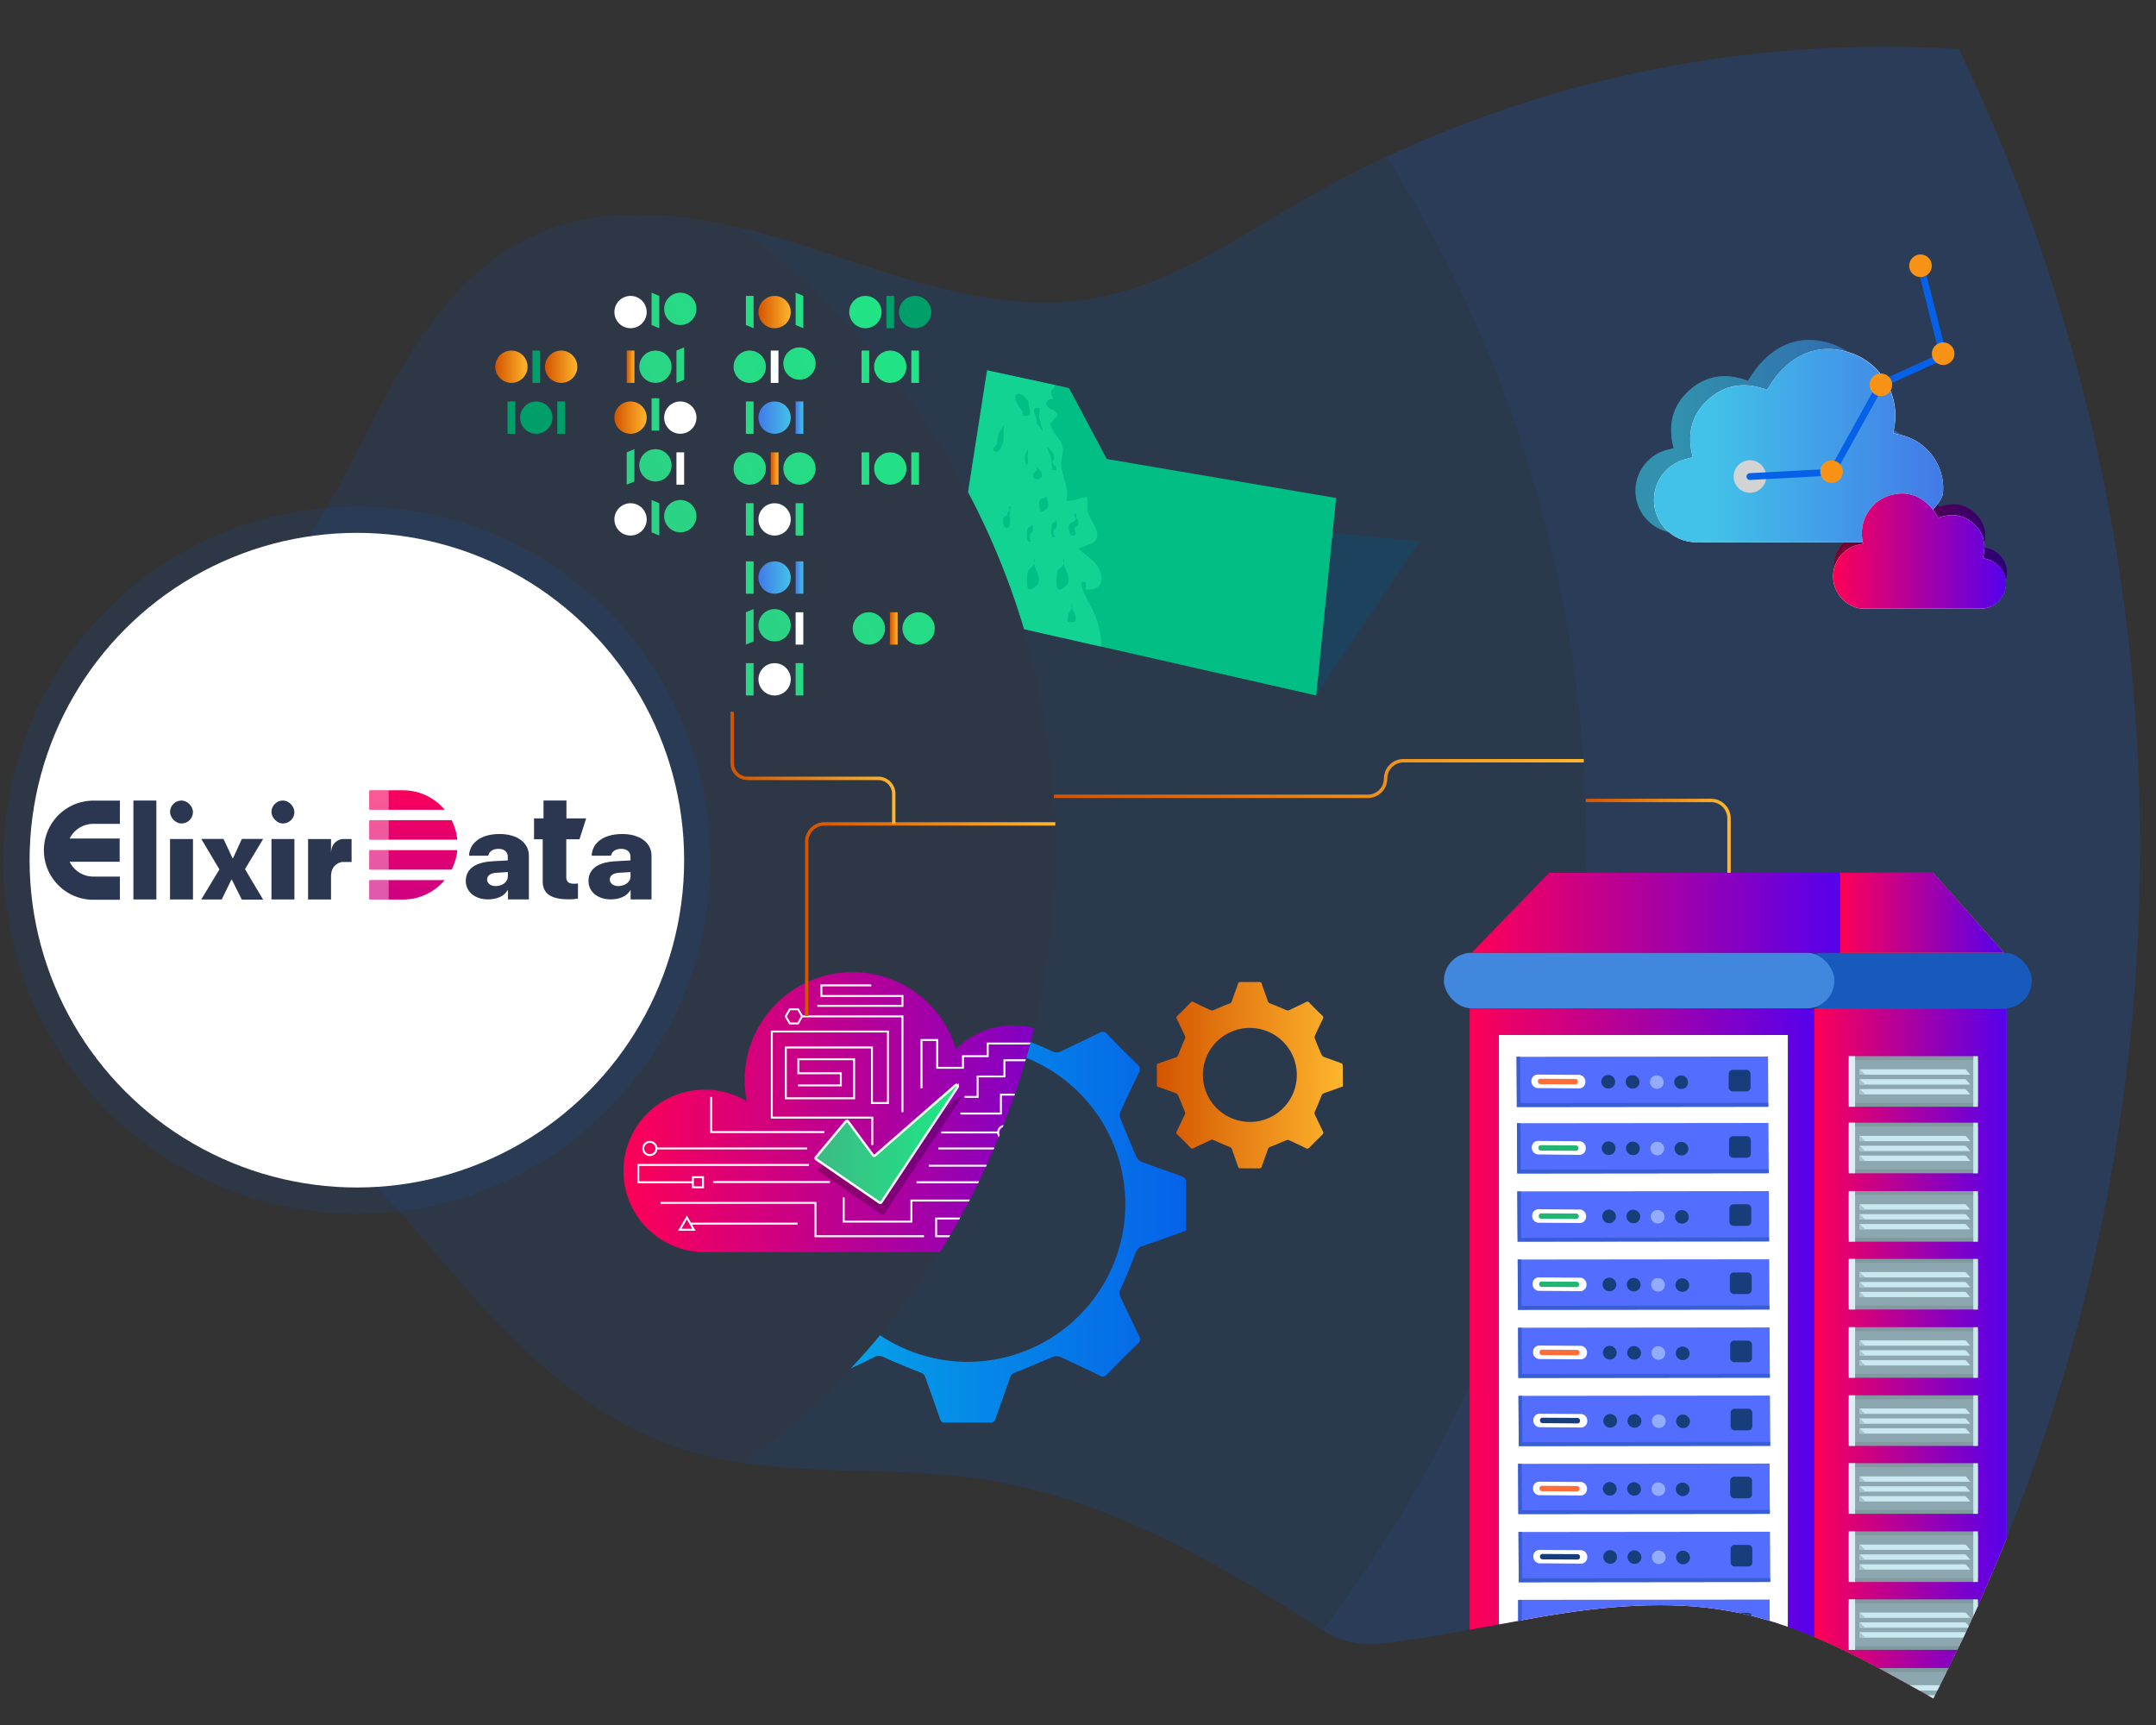 <svg id="Layer_1" data-name="Layer 1" xmlns="http://www.w3.org/2000/svg" xmlns:xlink="http://www.w3.org/1999/xlink" viewBox="0 0 650 520"><rect x="0" y="0" width="650" height="520" fill="#333333" stroke="none"/><defs><style>.cls-1,.cls-35,.cls-36,.cls-37,.cls-38,.cls-45,.cls-91{fill:none;}.cls-2,.cls-3,.cls-4{fill:#0562e8;}.cls-2{opacity:0.1;}.cls-3{opacity:0.2;}.cls-4{opacity:0.15;}.cls-5{fill:url(#linear-gradient);}.cls-6{fill:url(#linear-gradient-2);}.cls-7{fill:#175abc;}.cls-8{fill:#4087dd;}.cls-9{fill:url(#linear-gradient-3);}.cls-10{fill:url(#linear-gradient-4);}.cls-11{fill:url(#linear-gradient-5);}.cls-12{fill:url(#linear-gradient-6);}.cls-13,.cls-97{fill:#fff;}.cls-14{fill:#536dfe;}.cls-15{fill:#395ed3;}.cls-16{fill:#ff6d38;}.cls-17{fill:#173d7a;}.cls-18{fill:#d4ecff;}.cls-18,.cls-40{opacity:0.5;}.cls-19{fill:#22b573;}.cls-20{fill:#809aa0;}.cls-21{fill:#8ca7af;}.cls-22{fill:#cae8ef;}.cls-23{fill:#aac3cc;}.cls-24{fill:#dfebf2;}.cls-25{fill:#1d425d;}.cls-26{fill:#00be84;}.cls-27{fill:#13d393;}.cls-28{fill:url(#linear-gradient-7);}.cls-29{fill:url(#linear-gradient-8);}.cls-30{clip-path:url(#clip-path);}.cls-31{fill:url(#linear-gradient-9);}.cls-32{opacity:0.25;}.cls-33,.cls-35{stroke:#fff;}.cls-33,.cls-35,.cls-36,.cls-37,.cls-38,.cls-45,.cls-91{stroke-miterlimit:10;}.cls-33{stroke-width:0.71px;fill:url(#linear-gradient-10);}.cls-34{clip-path:url(#clip-path-2);}.cls-35{stroke-width:0.58px;}.cls-36,.cls-37,.cls-38,.cls-91{stroke-width:1.03px;}.cls-36{stroke:url(#linear-gradient-11);}.cls-37{stroke:url(#linear-gradient-12);}.cls-38{stroke:url(#linear-gradient-13);}.cls-39{fill:url(#linear-gradient-14);}.cls-41{fill:url(#linear-gradient-15);}.cls-42{fill:url(#linear-gradient-16);}.cls-43{fill:url(#linear-gradient-17);}.cls-44{fill:#d1d3d4;}.cls-45{stroke:#0562e8;stroke-linecap:round;stroke-width:2.05px;}.cls-46{fill:#f99316;}.cls-47{fill:url(#linear-gradient-18);}.cls-48{fill:url(#linear-gradient-19);}.cls-49{fill:url(#linear-gradient-20);}.cls-50{fill:url(#linear-gradient-21);}.cls-51{fill:url(#linear-gradient-22);}.cls-52{fill:url(#linear-gradient-23);}.cls-53{fill:url(#linear-gradient-24);}.cls-54{fill:url(#linear-gradient-25);}.cls-55{fill:url(#linear-gradient-26);}.cls-56{fill:url(#linear-gradient-27);}.cls-57{fill:url(#linear-gradient-28);}.cls-58{fill:url(#linear-gradient-29);}.cls-59{fill:url(#linear-gradient-30);}.cls-60{fill:url(#linear-gradient-31);}.cls-61{fill:#009e69;}.cls-62{fill:url(#linear-gradient-32);}.cls-63{fill:url(#linear-gradient-33);}.cls-64{fill:url(#linear-gradient-34);}.cls-65{fill:url(#linear-gradient-35);}.cls-66{fill:url(#linear-gradient-36);}.cls-67{fill:url(#linear-gradient-37);}.cls-68{fill:url(#linear-gradient-38);}.cls-69{fill:url(#linear-gradient-39);}.cls-70{fill:url(#linear-gradient-40);}.cls-71{fill:url(#linear-gradient-41);}.cls-72{fill:url(#linear-gradient-42);}.cls-73{fill:url(#linear-gradient-43);}.cls-74{fill:url(#linear-gradient-44);}.cls-75{fill:url(#linear-gradient-45);}.cls-76{fill:url(#linear-gradient-46);}.cls-77{fill:url(#linear-gradient-47);}.cls-78{fill:url(#linear-gradient-48);}.cls-79{fill:url(#linear-gradient-49);}.cls-80{fill:url(#linear-gradient-50);}.cls-81{fill:url(#linear-gradient-51);}.cls-82{fill:url(#linear-gradient-52);}.cls-83{fill:url(#linear-gradient-53);}.cls-84{fill:url(#linear-gradient-54);}.cls-85{fill:url(#linear-gradient-55);}.cls-86{fill:url(#linear-gradient-56);}.cls-87{fill:url(#linear-gradient-57);}.cls-88{fill:url(#linear-gradient-58);}.cls-89{fill:url(#linear-gradient-59);}.cls-90{fill:url(#linear-gradient-60);}.cls-91{stroke:url(#linear-gradient-61);}.cls-92{fill:#2b3751;}.cls-93{fill:url(#linear-gradient-62);}.cls-94{fill:url(#linear-gradient-63);}.cls-95{fill:url(#linear-gradient-64);}.cls-96{fill:url(#linear-gradient-65);}.cls-97{opacity:0.35;}</style><linearGradient id="linear-gradient" x1="443.09" y1="398.75" x2="547.04" y2="398.75" gradientUnits="userSpaceOnUse"><stop offset="0" stop-color="#fd0057"/><stop offset="1" stop-color="#5600ed"/></linearGradient><linearGradient id="linear-gradient-2" x1="547.04" y1="407.94" x2="605.03" y2="407.94" gradientUnits="userSpaceOnUse"><stop offset="0" stop-color="#d35400"/><stop offset="1" stop-color="#ffb62d"/></linearGradient><linearGradient id="linear-gradient-3" x1="443.7" y1="275.15" x2="554.81" y2="275.15" xlink:href="#linear-gradient"/><linearGradient id="linear-gradient-4" x1="554.81" y1="275.15" x2="604.18" y2="275.15" xlink:href="#linear-gradient-2"/><linearGradient id="linear-gradient-5" x1="547.04" y1="407.94" x2="605.03" y2="407.94" xlink:href="#linear-gradient"/><linearGradient id="linear-gradient-6" x1="554.81" y1="275.15" x2="604.18" y2="275.15" xlink:href="#linear-gradient"/><linearGradient id="linear-gradient-7" x1="256.51" y1="369.96" x2="357.63" y2="369.96" gradientUnits="userSpaceOnUse"><stop offset="0" stop-color="#05a1e8"/><stop offset="1" stop-color="#0562e8"/></linearGradient><linearGradient id="linear-gradient-8" x1="348.71" y1="324.06" x2="404.83" y2="324.06" xlink:href="#linear-gradient-2"/><clipPath id="clip-path"><path class="cls-1" d="M291.92,271.69c-.85-1.2-87.64,3.73-87.64,3.73l-80.21,93.95c22.67,26.3,45.84,54.84,78.55,66.45a113.55,113.55,0,0,0,21.86,5.25,230.12,230.12,0,0,0,92.91-165.65Z"/></clipPath><linearGradient id="linear-gradient-9" x1="187.96" y1="335.27" x2="356.19" y2="335.27" xlink:href="#linear-gradient"/><linearGradient id="linear-gradient-10" x1="245.86" y1="344.81" x2="288.71" y2="344.81" gradientUnits="userSpaceOnUse"><stop offset="0" stop-color="#3dba85"/><stop offset="1" stop-color="#1de885"/></linearGradient><clipPath id="clip-path-2"><circle class="cls-1" cx="335.35" cy="356.32" r="17.41"/></clipPath><linearGradient id="linear-gradient-11" x1="242.69" y1="277.06" x2="318.16" y2="277.06" xlink:href="#linear-gradient-2"/><linearGradient id="linear-gradient-12" x1="317.71" y1="234.68" x2="477.48" y2="234.68" xlink:href="#linear-gradient-2"/><linearGradient id="linear-gradient-13" x1="478.09" y1="251.95" x2="521.78" y2="251.95" xlink:href="#linear-gradient-2"/><linearGradient id="linear-gradient-14" x1="552.95" y1="162.86" x2="605.03" y2="162.86" xlink:href="#linear-gradient"/><linearGradient id="linear-gradient-15" x1="582.01" y1="131.62" x2="505.22" y2="131.62" gradientUnits="userSpaceOnUse"><stop offset="0" stop-color="#4279e8"/><stop offset="1" stop-color="#42c2e8"/></linearGradient><linearGradient id="linear-gradient-16" x1="586.54" y1="134.35" x2="515.71" y2="134.35" xlink:href="#linear-gradient-15"/><linearGradient id="linear-gradient-17" x1="552.71" y1="166.13" x2="604.78" y2="166.13" xlink:href="#linear-gradient"/><linearGradient id="linear-gradient-18" x1="77.07" y1="204.74" x2="286.52" y2="86.16" xlink:href="#linear-gradient-10"/><linearGradient id="linear-gradient-19" x1="78.68" y1="207.59" x2="288.14" y2="89.01" xlink:href="#linear-gradient-10"/><linearGradient id="linear-gradient-20" x1="232.37" y1="141.23" x2="234.69" y2="141.23" xlink:href="#linear-gradient-2"/><linearGradient id="linear-gradient-21" x1="86" y1="220.51" x2="295.45" y2="101.93" xlink:href="#linear-gradient-10"/><linearGradient id="linear-gradient-22" x1="89.64" y1="226.94" x2="299.09" y2="108.35" xlink:href="#linear-gradient-10"/><linearGradient id="linear-gradient-23" x1="92.57" y1="232.12" x2="302.03" y2="113.54" xlink:href="#linear-gradient-10"/><linearGradient id="linear-gradient-24" x1="96.21" y1="238.55" x2="305.67" y2="119.97" xlink:href="#linear-gradient-10"/><linearGradient id="linear-gradient-25" x1="85.47" y1="219.57" x2="294.92" y2="100.99" xlink:href="#linear-gradient-10"/><linearGradient id="linear-gradient-26" x1="87.08" y1="222.42" x2="296.53" y2="103.84" xlink:href="#linear-gradient-10"/><linearGradient id="linear-gradient-27" x1="188.94" y1="110.55" x2="191.26" y2="110.55" xlink:href="#linear-gradient-2"/><linearGradient id="linear-gradient-28" x1="67.56" y1="187.94" x2="277.01" y2="69.36" xlink:href="#linear-gradient-10"/><linearGradient id="linear-gradient-29" x1="65.87" y1="184.96" x2="275.33" y2="66.38" xlink:href="#linear-gradient-10"/><linearGradient id="linear-gradient-30" x1="72.84" y1="197.28" x2="282.3" y2="78.7" xlink:href="#linear-gradient-10"/><linearGradient id="linear-gradient-31" x1="76.07" y1="202.98" x2="285.53" y2="84.39" xlink:href="#linear-gradient-10"/><linearGradient id="linear-gradient-32" x1="149.3" y1="110.55" x2="159.05" y2="110.55" xlink:href="#linear-gradient-2"/><linearGradient id="linear-gradient-33" x1="164.3" y1="110.55" x2="174.05" y2="110.55" xlink:href="#linear-gradient-2"/><linearGradient id="linear-gradient-34" x1="79.42" y1="208.89" x2="288.88" y2="90.31" xlink:href="#linear-gradient-10"/><linearGradient id="linear-gradient-35" x1="239.87" y1="125.89" x2="242.18" y2="125.89" xlink:href="#linear-gradient-15"/><linearGradient id="linear-gradient-36" x1="228.65" y1="125.89" x2="238.4" y2="125.89" xlink:href="#linear-gradient-15"/><linearGradient id="linear-gradient-37" x1="72.11" y1="195.98" x2="281.56" y2="77.39" xlink:href="#linear-gradient-10"/><linearGradient id="linear-gradient-38" x1="185.23" y1="125.89" x2="194.98" y2="125.89" xlink:href="#linear-gradient-2"/><linearGradient id="linear-gradient-39" x1="113" y1="252.95" x2="322.45" y2="134.37" xlink:href="#linear-gradient-10"/><linearGradient id="linear-gradient-40" x1="114.61" y1="255.8" x2="324.06" y2="137.22" xlink:href="#linear-gradient-10"/><linearGradient id="linear-gradient-41" x1="268.29" y1="189.44" x2="270.61" y2="189.44" xlink:href="#linear-gradient-2"/><linearGradient id="linear-gradient-42" x1="121.92" y1="268.72" x2="331.38" y2="150.14" xlink:href="#linear-gradient-10"/><linearGradient id="linear-gradient-43" x1="125.56" y1="275.15" x2="335.02" y2="156.57" xlink:href="#linear-gradient-10"/><linearGradient id="linear-gradient-44" x1="92.57" y1="280.33" x2="302.03" y2="161.75" xlink:href="#linear-gradient-10"/><linearGradient id="linear-gradient-45" x1="96.21" y1="286.76" x2="305.67" y2="168.18" xlink:href="#linear-gradient-10"/><linearGradient id="linear-gradient-46" x1="79.42" y1="257.1" x2="288.88" y2="138.52" xlink:href="#linear-gradient-10"/><linearGradient id="linear-gradient-47" x1="239.87" y1="174.1" x2="242.18" y2="174.1" xlink:href="#linear-gradient-15"/><linearGradient id="linear-gradient-48" x1="228.65" y1="174.1" x2="238.4" y2="174.1" xlink:href="#linear-gradient-15"/><linearGradient id="linear-gradient-49" x1="94.46" y1="235.46" x2="303.91" y2="116.87" xlink:href="#linear-gradient-10"/><linearGradient id="linear-gradient-50" x1="98.1" y1="241.89" x2="307.56" y2="123.3" xlink:href="#linear-gradient-10"/><linearGradient id="linear-gradient-51" x1="96.28" y1="238.67" x2="305.74" y2="120.09" xlink:href="#linear-gradient-10"/><linearGradient id="linear-gradient-52" x1="81.31" y1="212.23" x2="290.76" y2="93.64" xlink:href="#linear-gradient-10"/><linearGradient id="linear-gradient-53" x1="84.95" y1="218.66" x2="294.4" y2="100.07" xlink:href="#linear-gradient-10"/><linearGradient id="linear-gradient-54" x1="83.13" y1="215.44" x2="292.58" y2="96.86" xlink:href="#linear-gradient-10"/><linearGradient id="linear-gradient-55" x1="65.78" y1="184.8" x2="275.23" y2="66.21" xlink:href="#linear-gradient-10"/><linearGradient id="linear-gradient-56" x1="69.21" y1="190.86" x2="278.67" y2="72.28" xlink:href="#linear-gradient-10"/><linearGradient id="linear-gradient-57" x1="228.65" y1="94.07" x2="238.4" y2="94.07" xlink:href="#linear-gradient-2"/><linearGradient id="linear-gradient-58" x1="58.67" y1="172.25" x2="268.13" y2="53.66" xlink:href="#linear-gradient-10"/><linearGradient id="linear-gradient-59" x1="60.29" y1="175.1" x2="269.74" y2="56.51" xlink:href="#linear-gradient-10"/><linearGradient id="linear-gradient-60" x1="74.24" y1="199.75" x2="283.7" y2="81.16" xlink:href="#linear-gradient-10"/><linearGradient id="linear-gradient-61" x1="220.21" y1="231.47" x2="269.97" y2="231.47" xlink:href="#linear-gradient-2"/><linearGradient id="linear-gradient-62" x1="122.69" y1="234.16" x2="122.69" y2="367.49" xlink:href="#linear-gradient"/><linearGradient id="linear-gradient-63" x1="124.59" y1="234.16" x2="124.59" y2="367.52" xlink:href="#linear-gradient"/><linearGradient id="linear-gradient-64" x1="124.59" y1="234.15" x2="124.59" y2="367.52" xlink:href="#linear-gradient"/><linearGradient id="linear-gradient-65" x1="122.69" y1="234.16" x2="122.69" y2="367.5" xlink:href="#linear-gradient"/></defs><path class="cls-2" d="M318.23,255.6a230,230,0,0,1-93.75,185.47,113.55,113.55,0,0,1-21.86-5.25c-32.71-11.61-55.88-40.15-78.55-66.45s-49.17-53-83.45-58.54l6-110.09c28.47-7.44,46-35.38,59.4-61.61s27.43-55,54-67.69c19.18-9.13,40.94-7.88,62.06-3A230,230,0,0,1,318.23,255.6Z"/><path class="cls-3" d="M645.17,255.6A555.35,555.35,0,0,1,584,509.6l-1.18,2.31-1.7-1c-14.45-8.06-29-16.24-44.76-21.45-27.34-9.56-56.74-5.1-84.49.2l-5.54,1-3.28.61-.31.06c-8.88,1.65-17.92,3.2-27,4.19a25.8,25.8,0,0,1-16.76-4l-.07-.05c1.08-1.42,2.14-2.84,3.2-4.28a389.07,389.07,0,0,0,57.81-113q4.13-13,7.35-26.19c1.14-4.78,2.24-9.57,3.2-14.4a391.49,391.49,0,0,0,7.82-78.1A388.51,388.51,0,0,0,418.12,47.2,355.4,355.4,0,0,1,590.6,14.81,555,555,0,0,1,645.17,255.6Z"/><path class="cls-4" d="M478.35,255.6a388.66,388.66,0,0,1-79.38,236c-32.52-20.91-65.55-40.18-103.35-45.76-23.47-3.47-47.86-1.4-71.14-4.76a230.32,230.32,0,0,0-2.37-372.65c7.72,1.77,15.35,4,22.74,6.45,27.58,9,56.17,20,84.76,15.09,23.19-4,43.13-18.08,63.55-29.8q12.21-7,25-13A388.51,388.51,0,0,1,478.35,255.6Z"/><circle class="cls-2" cx="107.59" cy="259.3" r="106.65"/><path class="cls-5" d="M547,304V493.52c-1.43-.61-2.86-1.19-4.31-1.75l-1.55-.59c-.72-.27-1.45-.52-2.17-.78h0c-.85-.31-1.72-.61-2.58-.88l-.33-.12-2.35-.74-.19-.06c-.63-.19-1.25-.38-1.88-.54s-1-.29-1.48-.41c-.69-.2-1.37-.38-2.06-.55-1.31-.33-2.63-.64-4-.91-.69-.15-1.38-.28-2.08-.42q-2.67-.48-5.35-.86c-1.33-.17-2.68-.34-4-.46q-3-.3-6-.43c-1,0-2-.09-3-.11q-3.27-.06-6.57,0c-1.27,0-2.53.09-3.81.15H493c-4.11.2-8.23.56-12.34,1q-3.24.36-6.47.83l-2.36.34-3.84.59c-1.21.2-2.42.39-3.62.6l-5.58,1-1.09.19h0l-5.8,1.07-5.54,1-3.28.61V304Z"/><path class="cls-6" d="M605,304V463.66q-.88,2.19-1.78,4.37c-.47,1.14-.94,2.28-1.43,3.41s-1.05,2.51-1.59,3.76c-.62,1.46-1.26,2.91-1.89,4.35s-1.32,3-2,4.48l-.06.13q-.67,1.53-1.38,3c-.45,1-.9,2-1.36,3l-.25.53c-.22.46-.43.93-.65,1.4s-.49,1-.74,1.57c-.41.85-.81,1.71-1.22,2.55-.19.39-.37.78-.57,1.17-.87,1.82-1.75,3.65-2.66,5.46l-.58,1.17c-.66,1.34-1.34,2.66-2,4-.27.54-.54,1.08-.82,1.61s-.46.91-.7,1.36l-.48,1-1.7-1-2.44-1.36c-1-.54-1.92-1.08-2.89-1.61-2.41-1.35-4.84-2.67-7.27-4-.73-.39-1.46-.79-2.2-1.17l-.14-.07L564,501.57c-1.06-.55-2.12-1.11-3.19-1.64-1.23-.63-2.47-1.25-3.72-1.85l-.28-.14c-1.16-.57-2.31-1.11-3.47-1.65-1.43-.67-2.87-1.32-4.31-1.93-.65-.29-1.3-.57-2-.84V304Z"/><rect class="cls-7" x="541.1" y="287.2" width="71.47" height="16.78" rx="8.39"/><rect class="cls-8" x="435.31" y="287.2" width="117.74" height="16.78" rx="8.39"/><polygon class="cls-9" points="554.81 287.2 554.81 263.11 467.05 263.11 443.7 287.2 554.81 287.2"/><polygon class="cls-10" points="554.81 263.11 582.83 263.11 604.18 287.2 554.81 287.2 554.81 263.11"/><path class="cls-11" d="M605,304V463.66q-.88,2.19-1.78,4.37c-.47,1.14-.94,2.28-1.43,3.41s-1.05,2.51-1.59,3.76c-.62,1.46-1.26,2.91-1.89,4.35s-1.32,3-2,4.48l-.06.13q-.67,1.53-1.38,3c-.45,1-.9,2-1.36,3l-.25.53c-.22.46-.43.93-.65,1.4s-.49,1-.74,1.57c-.41.85-.81,1.71-1.22,2.55-.19.39-.37.78-.57,1.17-.87,1.82-1.75,3.65-2.66,5.46l-.58,1.17c-.66,1.34-1.34,2.66-2,4-.27.54-.54,1.08-.82,1.61s-.46.91-.7,1.36l-.48,1-1.7-1-2.44-1.36c-1-.54-1.92-1.08-2.89-1.61-2.41-1.35-4.84-2.67-7.27-4-.73-.39-1.46-.79-2.2-1.17l-.14-.07L564,501.57c-1.06-.55-2.12-1.11-3.19-1.64-1.23-.63-2.47-1.25-3.72-1.85l-.28-.14c-1.16-.57-2.31-1.11-3.47-1.65-1.43-.67-2.87-1.32-4.31-1.93-.65-.29-1.3-.57-2-.84V304Z"/><polygon class="cls-12" points="554.81 263.11 582.83 263.11 604.18 287.2 554.81 287.2 554.81 263.11"/><path class="cls-13" d="M539,312V490.4h0c-.85-.31-1.72-.61-2.58-.88l-.33-.12-2.35-.74-.19-.06c-.63-.19-1.25-.38-1.88-.54s-1-.29-1.48-.41c-.69-.2-1.37-.38-2.06-.55-1.31-.33-2.63-.64-4-.91-.69-.15-1.38-.28-2.08-.42q-2.67-.48-5.35-.86c-1.33-.17-2.68-.34-4-.46q-3-.3-6-.43c-1,0-2-.09-3-.11q-3.27-.06-6.57,0c-1.27,0-2.53.09-3.81.15H493c-4.11.2-8.23.56-12.34,1q-3.24.36-6.47.83l-2.36.34-3.84.59c-1.21.2-2.42.39-3.62.6l-5.58,1-1.09.19h0l-5.8,1.07V312Z"/><polygon class="cls-14" points="457.3 333.71 533.12 333.63 533.04 318.49 457.22 318.57 457.3 333.71"/><polygon class="cls-15" points="457.22 318.56 457.31 333.71 533.12 333.63 533.11 332.45 458.39 332.53 458.31 318.56 457.22 318.56"/><path class="cls-13" d="M476.17,328.1,463.51,328a2,2,0,0,1-1.81-2.07h0a1.92,1.92,0,0,1,1.79-2l12.66.09a2,2,0,0,1,1.81,2.07h0A1.9,1.9,0,0,1,476.17,328.1Z"/><path class="cls-16" d="M475,326.88l-10.64-.07a.79.79,0,0,1-.72-.82h0a.76.76,0,0,1,.71-.81l10.65.07a.77.77,0,0,1,.71.82h0A.75.75,0,0,1,475,326.88Z"/><ellipse class="cls-17" cx="484.88" cy="326.11" rx="2.05" ry="2.08" transform="translate(-16.4 626.41) rotate(-64.85)"/><path class="cls-17" d="M494.27,326.18a2,2,0,0,1-2.06,2,2.1,2.1,0,0,1-2.09-2.07,2,2,0,0,1,2.07-2A2.09,2.09,0,0,1,494.27,326.18Z"/><path class="cls-18" d="M501.59,326.23a2,2,0,0,1-2.06,2,2.1,2.1,0,0,1-2.09-2.07,2,2,0,0,1,2.07-2A2.1,2.1,0,0,1,501.59,326.23Z"/><path class="cls-17" d="M508.91,326.28a2,2,0,0,1-2.06,2,2.1,2.1,0,0,1-2.09-2.07,2,2,0,0,1,2.07-2A2.08,2.08,0,0,1,508.91,326.28Z"/><path class="cls-17" d="M526.6,329l-4.26,0a1.25,1.25,0,0,1-1.16-1.32l0-3.87a1.23,1.23,0,0,1,1.15-1.31l4.26,0a1.28,1.28,0,0,1,1.17,1.33l0,3.87A1.24,1.24,0,0,1,526.6,329Z"/><polygon class="cls-14" points="457.42 353.74 533.24 353.66 533.15 338.52 457.33 338.6 457.42 353.74"/><polygon class="cls-15" points="457.33 338.6 457.42 353.74 533.23 353.66 533.22 352.48 458.5 352.56 458.42 338.59 457.33 338.6"/><path class="cls-13" d="M476.29,348.13,463.62,348a2,2,0,0,1-1.81-2.07h0a1.92,1.92,0,0,1,1.79-2l12.66.09a2,2,0,0,1,1.81,2.07h0A1.9,1.9,0,0,1,476.29,348.13Z"/><path class="cls-19" d="M475.15,346.91l-10.64-.07a.78.78,0,0,1-.72-.82h0a.75.75,0,0,1,.71-.81l10.64.07a.79.79,0,0,1,.72.82h0A.76.76,0,0,1,475.15,346.91Z"/><ellipse class="cls-17" cx="484.99" cy="346.14" rx="2.05" ry="2.08" transform="translate(-34.46 638.03) rotate(-64.85)"/><path class="cls-17" d="M494.38,346.21a2,2,0,0,1-2.06,2,2.1,2.1,0,0,1-2.09-2.07,2,2,0,0,1,2.07-2A2.09,2.09,0,0,1,494.38,346.21Z"/><path class="cls-18" d="M501.71,346.26a2,2,0,0,1-2.07,2,2.1,2.1,0,0,1-2.08-2.07,2,2,0,0,1,2.06-2A2.11,2.11,0,0,1,501.71,346.26Z"/><path class="cls-17" d="M509,346.31a2,2,0,0,1-2.07,2,2.09,2.09,0,0,1-2.08-2.07,2,2,0,0,1,2.06-2A2.1,2.1,0,0,1,509,346.31Z"/><path class="cls-17" d="M526.71,349l-4.26,0a1.25,1.25,0,0,1-1.16-1.32l0-3.87a1.22,1.22,0,0,1,1.14-1.31l4.27,0a1.28,1.28,0,0,1,1.16,1.33l0,3.86A1.22,1.22,0,0,1,526.71,349Z"/><polygon class="cls-14" points="457.53 374.28 533.35 374.2 533.27 359.06 457.44 359.14 457.53 374.28"/><polygon class="cls-15" points="457.45 359.14 457.54 374.28 533.35 374.21 533.34 373.02 458.61 373.11 458.54 359.14 457.45 359.14"/><path class="cls-13" d="M476.4,368.68l-12.66-.09a2,2,0,0,1-1.81-2.07h0a1.9,1.9,0,0,1,1.79-2l12.66.09a2,2,0,0,1,1.81,2.07h0A1.92,1.92,0,0,1,476.4,368.68Z"/><path class="cls-19" d="M475.26,367.45l-10.64-.06a.78.78,0,0,1-.72-.82h0a.76.76,0,0,1,.71-.81l10.64.06a.78.78,0,0,1,.72.82h0A.75.75,0,0,1,475.26,367.45Z"/><ellipse class="cls-17" cx="485.1" cy="366.69" rx="2.05" ry="2.08" transform="translate(-52.99 649.95) rotate(-64.85)"/><path class="cls-17" d="M494.5,366.75a2,2,0,0,1-2.06,2,2.1,2.1,0,0,1-2.09-2.07,2,2,0,0,1,2.06-2A2.09,2.09,0,0,1,494.5,366.75Z"/><path class="cls-18" d="M501.82,366.81a2,2,0,0,1-2.06,2,2.1,2.1,0,0,1-2.09-2.07,2,2,0,0,1,2.06-2A2.1,2.1,0,0,1,501.82,366.81Z"/><path class="cls-17" d="M509.14,366.86a2,2,0,0,1-2.06,2,2.1,2.1,0,0,1-2.09-2.07,2,2,0,0,1,2.06-2A2.1,2.1,0,0,1,509.14,366.86Z"/><path class="cls-17" d="M526.83,369.53l-4.27,0a1.27,1.27,0,0,1-1.16-1.33l0-3.86a1.22,1.22,0,0,1,1.15-1.31l4.26,0a1.26,1.26,0,0,1,1.16,1.33l0,3.86A1.21,1.21,0,0,1,526.83,369.53Z"/><polygon class="cls-14" points="457.64 394.83 533.47 394.75 533.38 379.61 457.56 379.69 457.64 394.83"/><polygon class="cls-15" points="457.56 379.69 457.65 394.83 533.46 394.75 533.45 393.57 458.73 393.65 458.65 379.68 457.56 379.69"/><path class="cls-13" d="M476.52,389.22l-12.67-.09a2,2,0,0,1-1.8-2.06h0a1.9,1.9,0,0,1,1.78-2l12.66.09a2,2,0,0,1,1.81,2.06h0A1.9,1.9,0,0,1,476.52,389.22Z"/><path class="cls-19" d="M475.38,388l-10.64-.06a.78.78,0,0,1-.72-.82h0a.75.75,0,0,1,.71-.81l10.64.06a.79.79,0,0,1,.72.82h0A.76.76,0,0,1,475.38,388Z"/><ellipse class="cls-17" cx="485.22" cy="387.23" rx="2.05" ry="2.08" transform="translate(-71.53 661.86) rotate(-64.85)"/><path class="cls-17" d="M494.61,387.3a2,2,0,0,1-2.06,2,2.1,2.1,0,0,1-2.09-2.07,2,2,0,0,1,2.07-2A2.1,2.1,0,0,1,494.61,387.3Z"/><path class="cls-18" d="M501.94,387.35a2,2,0,0,1-2.07,2,2.09,2.09,0,0,1-2.08-2.07,2,2,0,0,1,2.06-2A2.09,2.09,0,0,1,501.94,387.35Z"/><path class="cls-17" d="M509.26,387.41a2,2,0,0,1-2.07,2,2.08,2.08,0,0,1-2.08-2.06,2,2,0,0,1,2.06-2A2.1,2.1,0,0,1,509.26,387.41Z"/><path class="cls-17" d="M526.94,390.08l-4.26,0a1.26,1.26,0,0,1-1.16-1.33l0-3.87a1.21,1.21,0,0,1,1.14-1.3l4.27,0a1.26,1.26,0,0,1,1.16,1.32l0,3.87A1.23,1.23,0,0,1,526.94,390.08Z"/><polygon class="cls-14" points="457.76 415.38 533.58 415.3 533.5 400.16 457.68 400.24 457.76 415.38"/><polygon class="cls-15" points="457.68 400.24 457.76 415.38 533.58 415.3 533.57 414.12 458.84 414.2 458.77 400.23 457.68 400.24"/><path class="cls-13" d="M476.63,409.77,464,409.68a2,2,0,0,1-1.81-2.07h0a1.91,1.91,0,0,1,1.79-2l12.66.09a2,2,0,0,1,1.81,2.07h0A1.92,1.92,0,0,1,476.63,409.77Z"/><path class="cls-16" d="M475.49,408.55l-10.64-.07a.78.78,0,0,1-.72-.82h0a.76.76,0,0,1,.71-.81l10.64.07a.78.78,0,0,1,.72.82h0A.76.76,0,0,1,475.49,408.55Z"/><ellipse class="cls-17" cx="485.33" cy="407.78" rx="2.05" ry="2.08" transform="translate(-90.06 673.78) rotate(-64.85)"/><path class="cls-17" d="M494.73,407.85a2,2,0,0,1-2.06,2,2.1,2.1,0,0,1-2.09-2.07,2,2,0,0,1,2.06-2A2.1,2.1,0,0,1,494.73,407.85Z"/><path class="cls-18" d="M502.05,407.9a2,2,0,0,1-2.06,2,2.1,2.1,0,0,1-2.09-2.07,2,2,0,0,1,2.06-2A2.1,2.1,0,0,1,502.05,407.9Z"/><path class="cls-17" d="M509.37,408a2,2,0,0,1-2.06,2,2.1,2.1,0,0,1-2.09-2.07,2,2,0,0,1,2.07-2A2.08,2.08,0,0,1,509.37,408Z"/><path class="cls-17" d="M527.06,410.62l-4.27,0a1.26,1.26,0,0,1-1.16-1.32l0-3.87a1.23,1.23,0,0,1,1.15-1.31l4.26,0a1.26,1.26,0,0,1,1.16,1.33l0,3.87A1.22,1.22,0,0,1,527.06,410.62Z"/><polygon class="cls-14" points="457.88 435.92 533.7 435.85 533.61 420.7 457.79 420.78 457.88 435.92"/><polygon class="cls-15" points="457.8 420.78 457.88 435.92 533.69 435.85 533.68 434.66 458.96 434.75 458.88 420.78 457.8 420.78"/><path class="cls-13" d="M476.75,430.32l-12.67-.09a2,2,0,0,1-1.8-2.07h0a1.9,1.9,0,0,1,1.78-2l12.66.09a2,2,0,0,1,1.81,2.07h0A1.91,1.91,0,0,1,476.75,430.32Z"/><path class="cls-17" d="M475.61,429.09,465,429a.78.78,0,0,1-.72-.82h0a.75.75,0,0,1,.71-.81l10.64.06a.8.8,0,0,1,.72.82h0A.76.76,0,0,1,475.61,429.09Z"/><ellipse class="cls-17" cx="485.45" cy="428.33" rx="2.05" ry="2.08" transform="translate(-108.59 685.7) rotate(-64.85)"/><path class="cls-17" d="M494.84,428.39a2,2,0,0,1-2.06,2,2.1,2.1,0,0,1-2.09-2.07,2,2,0,0,1,2.07-2A2.08,2.08,0,0,1,494.84,428.39Z"/><path class="cls-18" d="M502.17,428.45a2,2,0,0,1-2.07,2,2.1,2.1,0,0,1-2.08-2.07,2,2,0,0,1,2.06-2A2.1,2.1,0,0,1,502.17,428.45Z"/><path class="cls-17" d="M509.49,428.5a2,2,0,0,1-2.07,2,2.1,2.1,0,0,1-2.08-2.07,2,2,0,0,1,2.06-2A2.1,2.1,0,0,1,509.49,428.5Z"/><path class="cls-17" d="M527.17,431.17l-4.26,0a1.26,1.26,0,0,1-1.16-1.33l0-3.86a1.22,1.22,0,0,1,1.14-1.31l4.27,0A1.27,1.27,0,0,1,528.3,426l0,3.86A1.22,1.22,0,0,1,527.17,431.17Z"/><polygon class="cls-14" points="457.76 456.41 533.58 456.34 533.5 441.19 457.68 441.27 457.76 456.41"/><polygon class="cls-15" points="457.68 441.27 457.76 456.41 533.58 456.34 533.57 455.15 458.84 455.24 458.77 441.27 457.68 441.27"/><path class="cls-13" d="M476.63,450.81,464,450.72a2,2,0,0,1-1.81-2.07h0a1.9,1.9,0,0,1,1.79-2l12.66.09a2,2,0,0,1,1.81,2.07h0A1.92,1.92,0,0,1,476.63,450.81Z"/><path class="cls-16" d="M475.49,449.58l-10.64-.06a.78.78,0,0,1-.72-.82h0a.76.76,0,0,1,.71-.81l10.64.06a.78.78,0,0,1,.72.82h0A.75.75,0,0,1,475.49,449.58Z"/><ellipse class="cls-17" cx="485.33" cy="448.82" rx="2.05" ry="2.08" transform="translate(-127.21 697.38) rotate(-64.85)"/><path class="cls-17" d="M494.73,448.88a2,2,0,0,1-2.06,2,2.09,2.09,0,0,1-2.09-2.06,2,2,0,0,1,2.06-2A2.09,2.09,0,0,1,494.73,448.88Z"/><path class="cls-18" d="M502.05,448.94a2,2,0,0,1-2.06,2,2.1,2.1,0,0,1-2.09-2.07,2,2,0,0,1,2.06-2A2.1,2.1,0,0,1,502.05,448.94Z"/><path class="cls-17" d="M509.37,449a2,2,0,0,1-2.06,2,2.1,2.1,0,0,1-2.09-2.07,2,2,0,0,1,2.07-2A2.1,2.1,0,0,1,509.37,449Z"/><path class="cls-17" d="M527.06,451.66l-4.27,0a1.27,1.27,0,0,1-1.16-1.32l0-3.87a1.22,1.22,0,0,1,1.15-1.31l4.26,0a1.26,1.26,0,0,1,1.16,1.33l0,3.86A1.22,1.22,0,0,1,527.06,451.66Z"/><polygon class="cls-14" points="457.88 476.96 533.7 476.88 533.61 461.74 457.79 461.82 457.88 476.96"/><polygon class="cls-15" points="457.8 461.82 457.88 476.96 533.69 476.88 533.68 475.7 458.96 475.78 458.88 461.81 457.8 461.82"/><path class="cls-13" d="M476.75,471.35l-12.67-.09a2,2,0,0,1-1.8-2.06h0a1.9,1.9,0,0,1,1.78-2l12.66.09a2,2,0,0,1,1.81,2.06h0A1.9,1.9,0,0,1,476.75,471.35Z"/><path class="cls-17" d="M475.61,470.13,465,470.07a.78.78,0,0,1-.72-.82h0a.75.75,0,0,1,.71-.81l10.64.06a.79.79,0,0,1,.72.82h0A.76.76,0,0,1,475.61,470.13Z"/><ellipse class="cls-17" cx="485.45" cy="469.36" rx="2.05" ry="2.08" transform="translate(-145.74 709.3) rotate(-64.85)"/><path class="cls-17" d="M494.84,469.43a2,2,0,0,1-2.06,2,2.1,2.1,0,0,1-2.09-2.07,2,2,0,0,1,2.07-2A2.1,2.1,0,0,1,494.84,469.43Z"/><path class="cls-18" d="M502.17,469.48a2,2,0,0,1-2.07,2,2.09,2.09,0,0,1-2.08-2.07,2,2,0,0,1,2.06-2A2.09,2.09,0,0,1,502.17,469.48Z"/><path class="cls-17" d="M509.49,469.54a2,2,0,0,1-2.07,2,2.1,2.1,0,0,1-2.08-2.07,2,2,0,0,1,2.06-2A2.1,2.1,0,0,1,509.49,469.54Z"/><path class="cls-17" d="M527.17,472.21l-4.26,0a1.26,1.26,0,0,1-1.16-1.33l0-3.86a1.22,1.22,0,0,1,1.14-1.31l4.27,0A1.26,1.26,0,0,1,528.3,467l0,3.87A1.23,1.23,0,0,1,527.17,472.21Z"/><path class="cls-14" d="M533.53,488.59c-.63-.19-1.25-.38-1.88-.54s-1-.29-1.48-.41c-.69-.2-1.37-.38-2.06-.55-1.31-.33-2.63-.64-4-.91-.69-.15-1.38-.28-2.08-.42q-2.67-.48-5.35-.86c-1.33-.17-2.68-.34-4-.46q-3-.3-6-.43c-1,0-2-.09-3-.11q-3.27-.06-6.57,0c-1.27,0-2.53.09-3.81.15H493c-4.11.2-8.23.56-12.34,1q-3.24.36-6.47.83l-2.36.34-3.84.59c-1.21.2-2.42.39-3.62.6l-5.58,1-1.09.19h0l0-6.33h1.09l74.73-.08Z"/><path class="cls-15" d="M458.81,488.45l-1.09.19,0-6.33h1.09Z"/><path class="cls-17" d="M528.11,487.09c-1.31-.33-2.63-.64-4-.91l2.87,0A1.19,1.19,0,0,1,528.11,487.09Z"/><rect class="cls-20" x="557.38" y="318.38" width="38.92" height="15.25"/><rect class="cls-21" x="557.38" y="319.55" width="38.92" height="12.91"/><polygon class="cls-22" points="594 323.96 560.67 323.96 560.67 322.35 592.61 322.35 594 323.96"/><polygon class="cls-23" points="560.67 322.35 560.67 323.96 562.34 323.96 560.67 322.35"/><polygon class="cls-22" points="594 326.94 560.67 326.94 560.67 325.32 592.61 325.32 594 326.94"/><polygon class="cls-23" points="560.67 325.32 560.67 326.94 562.34 326.94 560.67 325.32"/><polygon class="cls-22" points="594 329.91 560.67 329.91 560.67 328.3 592.61 328.3 594 329.91"/><polygon class="cls-23" points="560.67 328.3 560.67 329.91 562.34 329.91 560.67 328.3"/><rect class="cls-22" x="594.92" y="318.41" width="1.38" height="15.22"/><rect class="cls-24" x="557.38" y="318.38" width="1.9" height="15.25"/><rect class="cls-20" x="557.38" y="338.43" width="38.92" height="15.25"/><rect class="cls-21" x="557.38" y="339.6" width="38.92" height="12.91"/><polygon class="cls-22" points="594 344.02 560.67 344.02 560.67 342.4 592.61 342.4 594 344.02"/><polygon class="cls-23" points="560.67 342.4 560.67 344.02 562.34 344.02 560.67 342.4"/><polygon class="cls-22" points="594 346.99 560.67 346.99 560.67 345.38 592.61 345.38 594 346.99"/><polygon class="cls-23" points="560.67 345.38 560.67 346.99 562.34 346.99 560.67 345.38"/><polygon class="cls-22" points="594 349.97 560.67 349.97 560.67 348.35 592.61 348.35 594 349.97"/><polygon class="cls-23" points="560.67 348.35 560.67 349.97 562.34 349.97 560.67 348.35"/><rect class="cls-22" x="594.92" y="338.47" width="1.38" height="15.22"/><rect class="cls-24" x="557.38" y="338.43" width="1.9" height="15.25"/><rect class="cls-20" x="557.38" y="359.05" width="38.92" height="15.25"/><rect class="cls-21" x="557.38" y="360.22" width="38.92" height="12.91"/><polygon class="cls-22" points="594 364.63 560.67 364.63 560.67 363.02 592.61 363.02 594 364.63"/><polygon class="cls-23" points="560.67 363.02 560.67 364.63 562.34 364.63 560.67 363.02"/><polygon class="cls-22" points="594 367.61 560.67 367.61 560.67 365.99 592.61 365.99 594 367.61"/><polygon class="cls-23" points="560.67 365.99 560.67 367.61 562.34 367.61 560.67 365.99"/><polygon class="cls-22" points="594 370.58 560.67 370.58 560.67 368.97 592.61 368.97 594 370.58"/><polygon class="cls-23" points="560.67 368.97 560.67 370.58 562.34 370.58 560.67 368.97"/><rect class="cls-22" x="594.92" y="359.08" width="1.38" height="15.22"/><rect class="cls-24" x="557.38" y="359.05" width="1.9" height="15.25"/><rect class="cls-20" x="557.38" y="379.5" width="38.92" height="15.25"/><rect class="cls-21" x="557.38" y="380.67" width="38.92" height="12.91"/><polygon class="cls-22" points="594 385.08 560.67 385.08 560.67 383.47 592.61 383.47 594 385.08"/><polygon class="cls-23" points="560.67 383.47 560.67 385.08 562.34 385.08 560.67 383.47"/><polygon class="cls-22" points="594 388.06 560.67 388.06 560.67 386.44 592.61 386.44 594 388.06"/><polygon class="cls-23" points="560.67 386.44 560.67 388.06 562.34 388.06 560.67 386.44"/><polygon class="cls-22" points="594 391.03 560.67 391.03 560.67 389.42 592.61 389.42 594 391.03"/><polygon class="cls-23" points="560.67 389.42 560.67 391.03 562.34 391.03 560.67 389.42"/><rect class="cls-22" x="594.92" y="379.53" width="1.38" height="15.22"/><rect class="cls-24" x="557.38" y="379.5" width="1.9" height="15.25"/><rect class="cls-20" x="557.38" y="400.08" width="38.92" height="15.25"/><rect class="cls-21" x="557.38" y="401.25" width="38.92" height="12.91"/><polygon class="cls-22" points="594 405.66 560.67 405.66 560.67 404.05 592.61 404.05 594 405.66"/><polygon class="cls-23" points="560.67 404.05 560.67 405.66 562.34 405.66 560.67 404.05"/><polygon class="cls-22" points="594 408.64 560.67 408.64 560.67 407.02 592.61 407.02 594 408.64"/><polygon class="cls-23" points="560.67 407.02 560.67 408.64 562.34 408.64 560.67 407.02"/><polygon class="cls-22" points="594 411.61 560.67 411.61 560.67 410 592.61 410 594 411.61"/><polygon class="cls-23" points="560.67 410 560.67 411.61 562.34 411.61 560.67 410"/><rect class="cls-22" x="594.92" y="400.11" width="1.38" height="15.22"/><rect class="cls-24" x="557.38" y="400.08" width="1.9" height="15.25"/><rect class="cls-20" x="557.38" y="420.62" width="38.92" height="15.25"/><rect class="cls-21" x="557.38" y="421.79" width="38.92" height="12.91"/><polygon class="cls-22" points="594 426.2 560.67 426.2 560.67 424.59 592.61 424.59 594 426.2"/><polygon class="cls-23" points="560.67 424.59 560.67 426.2 562.34 426.2 560.67 424.59"/><polygon class="cls-22" points="594 429.18 560.67 429.18 560.67 427.57 592.61 427.57 594 429.18"/><polygon class="cls-23" points="560.67 427.57 560.67 429.18 562.34 429.18 560.67 427.57"/><polygon class="cls-22" points="594 432.15 560.67 432.15 560.67 430.54 592.61 430.54 594 432.15"/><polygon class="cls-23" points="560.67 430.54 560.67 432.15 562.34 432.15 560.67 430.54"/><rect class="cls-22" x="594.92" y="420.65" width="1.38" height="15.22"/><rect class="cls-24" x="557.38" y="420.62" width="1.9" height="15.25"/><rect class="cls-20" x="557.38" y="441.08" width="38.92" height="15.25"/><rect class="cls-21" x="557.38" y="442.25" width="38.92" height="12.91"/><polygon class="cls-22" points="594 446.67 560.67 446.67 560.67 445.06 592.61 445.06 594 446.67"/><polygon class="cls-23" points="560.67 445.06 560.67 446.67 562.34 446.67 560.67 445.06"/><polygon class="cls-22" points="594 449.64 560.67 449.64 560.67 448.03 592.61 448.03 594 449.64"/><polygon class="cls-23" points="560.67 448.03 560.67 449.64 562.34 449.64 560.67 448.03"/><polygon class="cls-22" points="594 452.62 560.67 452.62 560.67 451 592.61 451 594 452.62"/><polygon class="cls-23" points="560.67 451 560.67 452.62 562.34 452.62 560.67 451"/><rect class="cls-22" x="594.92" y="441.12" width="1.38" height="15.22"/><rect class="cls-24" x="557.38" y="441.08" width="1.9" height="15.25"/><rect class="cls-20" x="557.38" y="461.63" width="38.92" height="15.25"/><rect class="cls-21" x="557.38" y="462.8" width="38.92" height="12.91"/><polygon class="cls-22" points="594 467.21 560.67 467.21 560.67 465.6 592.61 465.6 594 467.21"/><polygon class="cls-23" points="560.67 465.6 560.67 467.21 562.34 467.21 560.67 465.6"/><polygon class="cls-22" points="594 470.19 560.67 470.19 560.67 468.58 592.61 468.58 594 470.19"/><polygon class="cls-23" points="560.67 468.58 560.67 470.19 562.34 470.19 560.67 468.58"/><polygon class="cls-22" points="594 473.16 560.67 473.16 560.67 471.55 592.61 471.55 594 473.16"/><polygon class="cls-23" points="560.67 471.55 560.67 473.16 562.34 473.16 560.67 471.55"/><rect class="cls-22" x="594.92" y="461.66" width="1.38" height="15.22"/><rect class="cls-24" x="557.38" y="461.63" width="1.9" height="15.25"/><path class="cls-20" d="M596.29,482.12v2q-.67,1.53-1.38,3c-.45,1-.9,2-1.36,3l-.25.53c-.22.46-.43.93-.65,1.4s-.49,1-.74,1.57c-.41.85-.81,1.71-1.22,2.55-.19.39-.37.78-.57,1.17H557.37V482.12Z"/><path class="cls-21" d="M596.29,483.29v.87q-.67,1.53-1.38,3c-.45,1-.9,2-1.36,3l-.25.53c-.22.46-.43.93-.65,1.4s-.49,1-.74,1.57c-.41.85-.81,1.71-1.22,2.55H557.37V483.29Z"/><polygon class="cls-22" points="594 487.7 560.67 487.7 560.67 486.09 592.61 486.09 594 487.7"/><polygon class="cls-23" points="560.67 486.09 560.67 487.7 562.34 487.7 560.67 486.09"/><polygon class="cls-22" points="593.55 490.15 593.3 490.68 560.67 490.68 560.67 489.06 592.61 489.06 593.55 490.15"/><polygon class="cls-23" points="560.67 489.07 560.67 490.68 562.34 490.68 560.67 489.07"/><path class="cls-22" d="M592.65,492.08c-.24.52-.49,1-.74,1.57H560.67V492h31.94Z"/><polygon class="cls-23" points="560.67 492.04 560.67 493.65 562.34 493.65 560.67 492.04"/><path class="cls-22" d="M596.29,482.16v2q-.67,1.53-1.38,3v-5Z"/><rect class="cls-24" x="557.38" y="482.12" width="1.9" height="15.25"/><path class="cls-20" d="M587.46,502.83l-.58,1.17c-.66,1.34-1.34,2.66-2,4-.27.54-.54,1.08-.82,1.61s-.46.91-.7,1.36l-.48,1-1.7-1-2.44-1.36c-1-.54-1.92-1.08-2.89-1.61-2.41-1.35-4.84-2.67-7.27-4-.73-.39-1.46-.79-2.2-1.17Z"/><path class="cls-21" d="M586.88,504c-.66,1.34-1.34,2.66-2,4-.27.54-.54,1.08-.82,1.61s-.46.91-.7,1.36l-.48,1-1.7-1-2.44-1.36c-1-.54-1.92-1.08-2.89-1.61-2.41-1.35-4.84-2.67-7.27-4Z"/><path class="cls-22" d="M584.86,508c-.27.54-.54,1.08-.82,1.61h-5.32c-1-.54-1.92-1.08-2.89-1.61Z"/><path class="cls-22" d="M583.34,511l-.48,1-1.7-1Z"/><polygon class="cls-25" points="401.75 160.66 427.9 163.16 396.8 209.66 401.75 160.66"/><path class="cls-26" d="M402.82,150.12l-6,59.53-88-20,0,0a227.69,227.69,0,0,0-16.82-41.2c0-.1-.1-.19-.15-.29l5.7-36.51.19,0,20.42,4.42,4.14.9,11.37,21.4Z"/><path class="cls-27" d="M331.76,191.25c.14,1.18.27,2.46.36,3.69l-23.38-5.29a227.69,227.69,0,0,0-16.82-41.2l5.74-36.76v0l20.44,4.42,0,0c-.05.1-.11.22-.16.35-.33.85-1,.88-1.09,1.78-.06.4.46,1.09.7,2.18a1.61,1.61,0,0,0-2,.79c-.81,1.87,2.58,2.31,3,3.27.58,1.15-.28,1.18-.79,1.93-.91,1.4-1.73.61-.39,3.18,1,1.88,2.75,3.22,3.05,5.4.28,1.87-.69,3.5-.48,5.38.43,3.76,2.42,6.57,1.6,10.5,1.91.46,4.12-.9,6.09-1.12.48,1.34,0,3.06.37,4.54.45,1.76,1.63,3.15,2.29,4.78,1.91,5-1.81,4.52-5.05,6.4,2.51,2.51,5.53,3.5,6.65,7.35,1,3.42-1.38,5.48-4.72,4.78.16-.61.1-1.3.27-1.9-3.89-2.12,1.43,7,1.82,7.83A26.76,26.76,0,0,1,331.76,191.25Z"/><path class="cls-26" d="M320.79,168.2c-1,2.5,2.15,5,1.2,7.52-.34.86-2.26,2.46-3,1.78s-.48-4.08-.25-5C319.1,170.94,321.07,171.39,320.79,168.2Z"/><path class="cls-26" d="M311.87,168.2c-1,2.5,2.15,5,1.2,7.52-.34.86-2.26,2.46-3,1.78s-.48-4.08-.25-5C310.18,170.94,312.15,171.39,311.87,168.2Z"/><path class="cls-26" d="M318.12,156.75c.5.29.52.77.53,1.37,0,1.13-.75,1.18-.95,2a3,3,0,0,0,.35,1.8c-1.5.86-1.31-3.32-.79-4C318.22,156.71,318.52,158.07,318.12,156.75Z"/><path class="cls-26" d="M310.89,158c.49.29.52.76.52,1.37,0,1.13-.74,1.18-1,2a3,3,0,0,0,.35,1.81c-1.5.86-1.31-3.32-.78-4C311,158,311.28,159.35,310.89,158Z"/><path class="cls-26" d="M315.46,149c-.16,1.39,1.21,3,.27,4.15-.3.38-1.23,1.21-1.72,1.07-.81-.24-.95-3-.42-3.54C314.29,149.87,315.49,150.57,315.46,149Z"/><path class="cls-26" d="M311.71,140.07c.73.27,3,2.58,2.29,3.76a1.7,1.7,0,0,1-2.18.35c-.87-.92-.11-1.53.29-2.08.08-.11.44-.07.57-.24S312.69,140,311.71,140.07Z"/><path class="cls-26" d="M314.27,130.1c.17-1.44-.89-3-1-4.44-.06-.89.29-1.74.19-2.61-2.82-.56-1.41,1.63-1,3.25.12.41-.05.93.08,1.31C312.79,128.24,313.64,128.43,314.27,130.1Z"/><path class="cls-26" d="M310.13,121.91c.23-1.43-2.38-3.83-3.7-3-1.47.91,1.52,4.59,1.82,5.27.17.38-.26.7.38,1.09a1.28,1.28,0,0,0,1.23-.05C311.34,124.3,309.86,122,310.13,121.91Z"/><path class="cls-26" d="M310,134.35c0,1.16-.17,2.3-.2,3.46a8.74,8.74,0,0,1,.05,2.16,2.5,2.5,0,0,1-.55.05,5.08,5.08,0,0,1,.14-3.8A2.87,2.87,0,0,0,310,134.35Z"/><path class="cls-26" d="M315.75,134.74c1,1,2.41,2.26,2,3.65-.15.54-.71.2-.33,1.2.3.81,1.23,1.15,1.05,2.15-.37,0-.75,0-1.12,0-.42-1.77-.05-4.07-1.24-5.54Z"/><path class="cls-26" d="M324,156.16c.63-.14.82.23,1,.75a3.33,3.33,0,0,1,0,1.44c-.18.38-.74.43-.9.75-.42.87,1.07,2.19-.5,2.39-1.39.18-1.63-2.53-1.15-3.45.32-.62,1.42-.75,1.79-1.37s.4-1.75-.22-2.09Z"/><path class="cls-26" d="M323.06,182.22c-.08,1.58,1.58,3.15,1.29,4.57-.21,1-1.49.78-2.44.74a5.27,5.27,0,0,1,.8-3.49C323.09,183.35,323.56,182.83,323.06,182.22Z"/><path class="cls-26" d="M304.9,152.7a.6.6,0,0,0-.64.23c.08.81.93,7.78-1.35,6a3.42,3.42,0,0,1-.32-3c.4-.57,1.39-.35,1.12-1.3Z"/><path class="cls-26" d="M302.92,127.83c-.8,1.86.13,4.16-.68,6.13-.26.65-1.48,3.14-2.58,1.89-.66-.75.34-1.13.7-1.71.7-1.13.15-2.92,1-3.94Z"/><path class="cls-28" d="M357.58,355.87c0-.42-.63-1-1.11-1.19-4.13-1.53-8.3-2.95-12.44-4.51a3.26,3.26,0,0,1-1.48-1.56c-1.63-3.74-3.19-7.52-4.71-11.31a2.82,2.82,0,0,1-.12-2c1.79-4,3.67-7.91,5.61-11.82a1.85,1.85,0,0,0-.4-2.59q-4.65-4.48-9.13-9.15a1.69,1.69,0,0,0-2.33-.39c-3.81,1.89-7.68,3.65-11.48,5.54a2.83,2.83,0,0,1-2.79,0c-2.13-1-4.29-1.89-6.47-2.77q-.63,2.38-1.32,4.77a47.52,47.52,0,1,1-44.09,83.61q-4.27,5.13-8.81,10c2.42-1.15,4.83-2.29,7.23-3.47a2.57,2.57,0,0,1,2.48,0c3.62,1.65,7.3,3.17,11,4.6a2.57,2.57,0,0,1,1.82,1.71c1.4,4.13,2.94,8.21,4.34,12.34a1.48,1.48,0,0,0,1.71,1.17c4.47,0,8.95-.05,13.42,0,1,0,1.35-.34,1.65-1.23,1.41-4.11,2.93-8.2,4.36-12.33a2.44,2.44,0,0,1,1.69-1.62c3.81-1.47,7.54-3.15,11.33-4.67a2.93,2.93,0,0,1,2,0c4,1.82,8,3.72,12,5.66a1.58,1.58,0,0,0,2.18-.31q4.64-4.79,9.38-9.38a1.59,1.59,0,0,0,.36-2.19c-1.88-3.82-3.65-7.69-5.53-11.5a2.93,2.93,0,0,1,0-2.92c1.6-3.44,3.08-7,4.39-10.58a3.1,3.1,0,0,1,2.17-2.17c4.38-1.49,8.72-3.08,13.12-4.64C357.62,365.88,357.66,360.87,357.58,355.87Z"/><path class="cls-29" d="M404.81,321c0-.18-.27-.43-.47-.51-1.77-.65-3.54-1.25-5.3-1.92a1.31,1.31,0,0,1-.63-.66c-.69-1.6-1.37-3.21-2-4.82a1.2,1.2,0,0,1,0-.85q1.15-2.53,2.38-5a.78.78,0,0,0-.16-1.1q-2-1.9-3.9-3.9a.71.71,0,0,0-1-.16c-1.63.81-3.28,1.56-4.9,2.36a1.26,1.26,0,0,1-1.19,0q-2.28-1-4.63-1.93a1.14,1.14,0,0,1-.78-.73c-.6-1.75-1.25-3.49-1.84-5.25a.62.62,0,0,0-.73-.5c-1.9,0-3.81,0-5.72,0a.63.63,0,0,0-.7.53c-.6,1.76-1.25,3.5-1.86,5.26a1,1,0,0,1-.72.69c-1.62.63-3.21,1.33-4.83,2a1.19,1.19,0,0,1-.85,0c-1.71-.77-3.41-1.58-5.1-2.41a.68.68,0,0,0-.93.14c-1.31,1.35-2.65,2.69-4,4a.67.67,0,0,0-.14.93c.8,1.65,1.57,3.32,2.38,5a1.15,1.15,0,0,1,0,1.12c-.69,1.53-1.34,3.07-1.93,4.63a1.18,1.18,0,0,1-.77.82c-1.91.65-3.8,1.34-5.72,2,0,2.09,0,4.15,0,6.22,0,.44.15.61.57.75,1.75.59,3.5,1.22,5.24,1.87a1.35,1.35,0,0,1,.62.67c.7,1.6,1.34,3.22,2,4.81a1,1,0,0,1,0,.93c-.82,1.67-1.6,3.36-2.41,5a.71.71,0,0,0,.14,1c1.35,1.28,2.66,2.6,3.95,3.94a.71.71,0,0,0,1,.16c1.65-.81,3.31-1.58,5-2.38a1.06,1.06,0,0,1,1.06,0c1.54.69,3.11,1.35,4.69,2a1.13,1.13,0,0,1,.78.72c.6,1.76,1.25,3.5,1.84,5.26a.64.64,0,0,0,.73.5c1.9,0,3.81,0,5.72,0a.63.63,0,0,0,.7-.52c.6-1.76,1.25-3.51,1.86-5.26a1,1,0,0,1,.72-.69c1.62-.63,3.22-1.34,4.83-2a1.21,1.21,0,0,1,.84,0c1.71.78,3.42,1.59,5.1,2.41a.69.69,0,0,0,.94-.13q2-2,4-4a.69.69,0,0,0,.15-.93c-.8-1.63-1.56-3.28-2.36-4.9a1.25,1.25,0,0,1,0-1.24q1-2.22,1.87-4.51a1.35,1.35,0,0,1,.92-.93c1.87-.63,3.72-1.31,5.6-2C404.83,325.28,404.84,323.15,404.81,321Zm-28,17.19a14.16,14.16,0,1,1,14.16-14.15A14.15,14.15,0,0,1,376.77,338.21Z"/><g class="cls-30"><path class="cls-31" d="M356.19,356.62a20.85,20.85,0,0,1-20.85,20.86H212.47a24.5,24.5,0,1,1,0-49A24.24,24.24,0,0,1,225.15,332a32.5,32.5,0,0,1,27.39-38.64,30.6,30.6,0,0,1,4.51-.32,32.56,32.56,0,0,1,31.18,23.18,24.13,24.13,0,0,1,3.4-2.82,24.41,24.41,0,0,1,13.48-4.29h.37A24.51,24.51,0,0,1,330,333.65a26.87,26.87,0,0,1-.15,2.84,20.73,20.73,0,0,1,5.52-.74,20.42,20.42,0,0,1,8.87,2A20.84,20.84,0,0,1,356.19,356.62Z"/><path class="cls-32" d="M255.79,341.7l-9,10.79a.42.42,0,0,0,.08.61l19.05,13.07a.43.43,0,0,0,.59-.11l23-34.75a.42.42,0,0,0-.63-.54L264.57,352a.41.41,0,0,1-.61-.07l-7.51-10.17A.42.42,0,0,0,255.79,341.7Z"/><path class="cls-33" d="M255,338.06l-9,10.78a.42.42,0,0,0,.09.62l19.05,13.07a.41.41,0,0,0,.58-.12l23-34.74a.42.42,0,0,0-.62-.55l-24.29,21.2a.42.42,0,0,1-.61-.07l-7.51-10.17A.41.41,0,0,0,255,338.06Z"/><g class="cls-34"><rect class="cls-13" x="323.35" y="326.49" width="1.26" height="35.48" transform="translate(338.3 -128.26) rotate(45)"/><rect class="cls-13" x="325.69" y="328.84" width="1.26" height="35.48" transform="translate(340.65 -129.23) rotate(45)"/><rect class="cls-13" x="328.04" y="331.19" width="1.26" height="35.48" transform="translate(342.99 -130.21) rotate(45)"/><rect class="cls-13" x="330.39" y="333.54" width="1.26" height="35.48" transform="translate(345.34 -131.18) rotate(45)"/><rect class="cls-13" x="332.74" y="335.88" width="1.26" height="35.48" transform="translate(347.69 -132.15) rotate(45)"/><rect class="cls-13" x="335.08" y="338.23" width="1.26" height="35.48" transform="translate(350.04 -133.12) rotate(45)"/><rect class="cls-13" x="337.43" y="340.58" width="1.26" height="35.48" transform="translate(352.38 -134.1) rotate(45)"/><rect class="cls-13" x="339.78" y="342.93" width="1.26" height="35.48" transform="translate(354.73 -135.07) rotate(45)"/><rect class="cls-13" x="342.13" y="345.27" width="1.26" height="35.48" transform="translate(357.08 -136.04) rotate(45)"/><rect class="cls-13" x="344.47" y="347.62" width="1.26" height="35.48" transform="translate(359.43 -137.01) rotate(45)"/><rect class="cls-13" x="346.82" y="349.97" width="1.26" height="35.48" transform="translate(361.78 -137.98) rotate(45)"/><rect class="cls-13" x="349.17" y="352.32" width="1.26" height="35.48" transform="translate(364.12 -138.96) rotate(45)"/></g><polyline class="cls-35" points="241.82 306.38 272.08 306.38 272.08 335.27"/><polyline class="cls-35" points="262.99 345.15 262.99 336.91 232.69 336.91 232.69 310.95 267.71 310.95 267.71 332.51 262.88 332.51 262.88 315.76 236.92 315.76 236.92 331.08 257.5 331.08 257.5 319.3 240.69 319.3 240.69 323.53 253.5 323.53 253.5 327.19 240.58 327.19"/><polyline class="cls-35" points="243.89 351.17 192.43 351.17 192.43 356.39 209.01 356.39"/><polyline class="cls-35" points="214.39 330.66 214.39 341.26 248.54 341.26"/><line class="cls-35" x1="243.36" y1="346.21" x2="197.92" y2="346.21"/><circle class="cls-35" cx="195.92" cy="346.21" r="2"/><circle class="cls-35" cx="302.92" cy="341.38" r="2"/><rect class="cls-35" x="208.9" y="354.87" width="3.05" height="3.05"/><polygon class="cls-35" points="240.59 304.24 238.12 304.24 236.89 306.38 238.12 308.52 240.59 308.52 241.82 306.38 240.59 304.24"/><polygon class="cls-35" points="207.07 367.01 204.94 370.71 209.21 370.71 207.07 367.01"/><polyline class="cls-35" points="262.68 297.04 247.63 297.04 247.63 300.24 272.08 300.24 272.08 303.21 246.41 303.21"/><line class="cls-35" x1="215" y1="356.32" x2="250.2" y2="356.32"/><polyline class="cls-35" points="277.82 328.05 277.82 313.51 282.55 313.51 282.55 321.89 290.32 321.89 290.32 318.39 297.79 318.39 297.79 314.57 315.63 314.57 315.63 319 321.12 319 321.12 323.88 311.21 323.88 311.21 319.61 302.82 319.61 302.82 324.49 294.74 324.49 294.74 330.66 290.78 330.66"/><line class="cls-35" x1="300.92" y1="341.38" x2="283.77" y2="341.38"/><polyline class="cls-35" points="289.55 335.68 301.76 335.68 301.76 329.98 324.02 329.98 324.02 336.44 313.19 336.44 313.19 341.38 304.92 341.38"/><line class="cls-35" x1="316.09" y1="351.41" x2="280.03" y2="351.41"/><line class="cls-35" x1="312.7" y1="356.39" x2="276.32" y2="356.39"/><line class="cls-35" x1="282.89" y1="346.21" x2="314.68" y2="346.21"/><polyline class="cls-35" points="254.36 360.99 254.36 368.25 274.77 368.25 274.77 361.9 312.11 361.9 312.11 367.33 282.24 367.33 282.24 372.67 320.51 372.67"/><polyline class="cls-35" points="278.58 372.67 245.86 372.67 245.86 362.6 199.14 362.6"/><line class="cls-35" x1="240.46" y1="368.86" x2="208.14" y2="368.86"/></g><path class="cls-36" d="M243.2,306.27V253.75a5.39,5.39,0,0,1,5.4-5.39h69.56"/><path class="cls-37" d="M317.71,240.05h94.67a5.36,5.36,0,0,0,5.36-5.37h0a5.37,5.37,0,0,1,5.37-5.36h54.37"/><path class="cls-38" d="M478.09,241.3h37.79a5.39,5.39,0,0,1,5.39,5.39v16.42"/><path class="cls-39" d="M605,173.64a7.59,7.59,0,0,1-5.82,6.41h0a6.61,6.61,0,0,1-1.6.19H562.46a9.43,9.43,0,0,1-5.67-2A9.74,9.74,0,0,1,553,171.5a9.87,9.87,0,0,1,3.65-8.66,8.16,8.16,0,0,1,1.86-1.16,9,9,0,0,1,1.94-.7l1.53-.35a12.29,12.29,0,0,1,1.36-9.31l.47-.71.21-.29a11.48,11.48,0,0,1,2.46-2.46,11.72,11.72,0,0,1,3.91-1.89c5.67-1.6,10.78.83,14.29,6.87,3.82-1.43,7.45-1.09,10.57,1.71s3.88,6.36,2.81,10.41l1.32.35A7.61,7.61,0,0,1,605,173.64Z"/><path class="cls-40" d="M605,173.64a7.59,7.59,0,0,1-5.82,6.41h0a6.61,6.61,0,0,1-1.6.19H562.46a9.43,9.43,0,0,1-5.67-2A9.74,9.74,0,0,1,553,171.5a9.87,9.87,0,0,1,3.65-8.66,8.16,8.16,0,0,1,1.86-1.16,9,9,0,0,1,1.94-.7l1.53-.35a12.29,12.29,0,0,1,1.36-9.31l.47-.71.21-.29a11.48,11.48,0,0,1,2.46-2.46,11.72,11.72,0,0,1,3.91-1.89c5.67-1.6,10.78.83,14.29,6.87,3.82-1.43,7.45-1.09,10.57,1.71s3.88,6.36,2.81,10.41l1.32.35A7.61,7.61,0,0,1,605,173.64Z"/><path class="cls-41" d="M565.09,127.87c1.35-6.33.44-12.13-3.41-17.29A19.49,19.49,0,0,0,551,103.3c-9.51-2.69-18.06,1.38-24,11.5-6.4-2.4-12.48-1.82-17.7,2.86s-6.52,10.66-4.72,17.44l-2.21.57a12.74,12.74,0,0,0,3.07,25q29.4.06,58.79,0a16.41,16.41,0,0,0,3.36-32.28Z"/><path class="cls-32" d="M565.09,127.87c1.35-6.33.44-12.13-3.41-17.29A19.49,19.49,0,0,0,551,103.3c-9.51-2.69-18.06,1.38-24,11.5-6.4-2.4-12.48-1.82-17.7,2.86s-6.52,10.66-4.72,17.44l-2.21.57a12.74,12.74,0,0,0,3.07,25q29.4.06,58.79,0a16.41,16.41,0,0,0,3.36-32.28Z"/><path class="cls-13" d="M585.75,148.82c-.22,2.33-5.38,7.58-6.5,8.66s-1,3.55-2.41,4.28a15.72,15.72,0,0,1-6.15,1.68H570q-29.4.1-58.77,0a12.56,12.56,0,0,1-8.29-3.2,12.72,12.72,0,0,1,5.2-21.83l2.21-.59c-1.8-6.8-.51-12.74,4.72-17.43s11.28-5.27,17.7-2.87c5.9-10.12,14.45-14.18,24-11.5l1,.29a19.52,19.52,0,0,1,9.68,7A20.12,20.12,0,0,1,571,129.43c-.06.38-.15.77-.23,1.16l2.45.57.75.19c.26.07.5.15.75.24a12.24,12.24,0,0,1,1.31.51A16.47,16.47,0,0,1,585.75,148.82Z"/><path class="cls-42" d="M585.74,148.81c-.22,2.34-5.38,7.59-6.5,8.67s-1,3.54-2.41,4.27a15.51,15.51,0,0,1-6.15,1.68H570q-29.38.1-58.77,0a12.46,12.46,0,0,1-8.29-3.2,12.73,12.73,0,0,1,5.2-21.83l2.22-.58c-1.81-6.8-.52-12.75,4.71-17.43s11.28-5.27,17.7-2.87c5.82-10.09,14.37-14.2,23.88-11.49l1,.3a19.52,19.52,0,0,1,9.68,7,20.13,20.13,0,0,1,3.65,16.13c-.06.39-.15.78-.23,1.17l2.57.57.74.2a6,6,0,0,1,.75.24,9.87,9.87,0,0,1,1.31.51A16.46,16.46,0,0,1,585.74,148.81Z"/><path class="cls-13" d="M570.57,183.49h-9.09a9.52,9.52,0,0,1-6-2.88,9.75,9.75,0,0,1,4.23-16.23l.46-.13,1.53-.34c0-.22-.1-.46-.14-.68a12,12,0,0,1,2.18-9.64,11.48,11.48,0,0,1,1.59-1.75l.22-.19a11.41,11.41,0,0,1,4-2.24l.55-.17c5.68-1.59,10.78.83,14.31,6.87,3.81-1.43,7.44-1.09,10.56,1.71s3.89,6.36,2.81,10.41l1.32.35a7.61,7.61,0,0,1,3.08,13h0a7.52,7.52,0,0,1-4.94,1.91h-5.55"/><path class="cls-43" d="M604.72,176.88a7.69,7.69,0,0,1-2.47,4.69h0a7.52,7.52,0,0,1-4.94,1.91H562.22c-.25,0-.49,0-.74,0h0a9.52,9.52,0,0,1-6-2.88,9.71,9.71,0,0,1-2.77-5.83,9.81,9.81,0,0,1,7-10.39l.46-.13,1.53-.34c0-.22-.1-.46-.14-.68a12,12,0,0,1,2.18-9.64,11.48,11.48,0,0,1,1.59-1.75l.22-.19a11.41,11.41,0,0,1,4-2.24l.55-.17c5.68-1.59,10.78.83,14.31,6.87,3.81-1.43,7.44-1.09,10.56,1.71s3.89,6.36,2.81,10.41l1.32.35A7.62,7.62,0,0,1,604.72,176.88Z"/><circle class="cls-44" cx="527.57" cy="143.65" r="4.91"/><polyline class="cls-45" points="527.57 143.66 552.35 142.34 566.99 115.87 585.89 107.29 579.01 79.97"/><circle class="cls-46" cx="552.18" cy="142.18" r="3.41"/><circle class="cls-46" cx="567.06" cy="116" r="3.41"/><circle class="cls-46" cx="585.83" cy="106.62" r="3.41"/><circle class="cls-46" cx="579" cy="80.11" r="3.41"/><polygon class="cls-47" points="191.26 145.14 188.94 146.1 188.94 136.35 191.26 135.39 191.26 145.14"/><rect class="cls-13" x="203.94" y="136.36" width="2.32" height="9.75"/><circle class="cls-48" cx="197.6" cy="140.27" r="4.87"/><rect class="cls-49" x="232.37" y="136.36" width="2.32" height="9.75"/><circle class="cls-50" cx="226.03" cy="141.23" r="4.87"/><circle class="cls-51" cx="241.03" cy="141.23" r="4.87"/><rect class="cls-52" x="224.87" y="151.69" width="2.32" height="9.75"/><rect class="cls-53" x="239.87" y="151.69" width="2.32" height="9.75"/><circle class="cls-13" cx="233.53" cy="156.57" r="4.87"/><polygon class="cls-54" points="198.76 161.44 196.44 160.48 196.44 150.73 198.76 151.69 198.76 161.44"/><circle class="cls-13" cx="190.1" cy="156.57" r="4.87"/><circle class="cls-55" cx="205.1" cy="155.6" r="4.87"/><rect class="cls-56" x="188.94" y="105.68" width="2.32" height="9.75"/><polygon class="cls-57" points="206.26 114.46 203.94 115.43 203.94 105.68 206.26 104.72 206.26 114.46"/><circle class="cls-58" cx="197.6" cy="110.55" r="4.87"/><rect class="cls-13" x="232.37" y="105.68" width="2.32" height="9.75"/><circle class="cls-59" cx="226.03" cy="110.55" r="4.87"/><circle class="cls-60" cx="241.03" cy="109.59" r="4.87"/><rect class="cls-61" x="160.52" y="105.68" width="2.32" height="9.75"/><circle class="cls-62" cx="154.18" cy="110.55" r="4.87"/><circle class="cls-63" cx="169.18" cy="110.55" r="4.87"/><rect class="cls-61" x="153.02" y="121.02" width="2.32" height="9.75"/><rect class="cls-61" x="168.02" y="121.02" width="2.32" height="9.75"/><circle class="cls-61" cx="161.68" cy="125.89" r="4.87"/><rect class="cls-64" x="224.87" y="121.02" width="2.32" height="9.75"/><rect class="cls-65" x="239.87" y="121.02" width="2.32" height="9.75"/><circle class="cls-66" cx="233.53" cy="125.89" r="4.87"/><rect class="cls-67" x="196.44" y="120.05" width="2.32" height="9.75"/><circle class="cls-68" cx="190.1" cy="125.89" r="4.87"/><circle class="cls-13" cx="205.1" cy="125.89" r="4.87"/><polygon class="cls-69" points="227.19 193.35 224.87 194.31 224.87 184.57 227.19 183.6 227.19 193.35"/><rect class="cls-13" x="239.87" y="184.57" width="2.32" height="9.75"/><circle class="cls-70" cx="233.53" cy="188.48" r="4.87"/><rect class="cls-71" x="268.29" y="184.57" width="2.32" height="9.75"/><circle class="cls-72" cx="261.95" cy="189.44" r="4.87"/><circle class="cls-73" cx="276.95" cy="189.44" r="4.87"/><rect class="cls-74" x="224.87" y="199.9" width="2.32" height="9.75"/><rect class="cls-75" x="239.87" y="199.9" width="2.32" height="9.75"/><circle class="cls-13" cx="233.53" cy="204.78" r="4.87"/><rect class="cls-76" x="224.87" y="169.23" width="2.32" height="9.75"/><rect class="cls-77" x="239.87" y="169.23" width="2.32" height="9.75"/><circle class="cls-78" cx="233.53" cy="174.1" r="4.87"/><rect class="cls-79" x="259.74" y="136.36" width="2.32" height="9.75"/><rect class="cls-80" x="274.74" y="136.36" width="2.32" height="9.75"/><circle class="cls-81" cx="268.4" cy="141.23" r="4.87"/><rect class="cls-82" x="259.74" y="105.68" width="2.32" height="9.75"/><rect class="cls-83" x="274.74" y="105.68" width="2.32" height="9.75"/><circle class="cls-84" cx="268.4" cy="110.55" r="4.87"/><polygon class="cls-85" points="227.19 98.94 224.87 97.98 224.87 89.2 227.19 89.2 227.19 98.94"/><polygon class="cls-86" points="242.19 98.94 239.87 97.98 239.87 88.23 242.19 89.2 242.19 98.94"/><circle class="cls-87" cx="233.53" cy="94.07" r="4.87"/><polygon class="cls-88" points="198.76 98.94 196.44 97.98 196.44 88.23 198.76 89.2 198.76 98.94"/><circle class="cls-13" cx="190.1" cy="94.07" r="4.87"/><circle class="cls-89" cx="205.1" cy="93.11" r="4.87"/><rect class="cls-61" x="267.24" y="89.2" width="2.32" height="9.75"/><circle class="cls-90" cx="260.9" cy="94.07" r="4.87"/><circle class="cls-61" cx="275.89" cy="94.07" r="4.87"/><path class="cls-91" d="M220.73,214.57V230a4.64,4.64,0,0,0,4.64,4.64H264.8a4.65,4.65,0,0,1,4.65,4.65v9"/><circle class="cls-13" cx="107.59" cy="259.3" r="98.67"/><path class="cls-92" d="M21,252.78H36.08v7H21a7.92,7.92,0,0,0,7.14,4.46h8v7h-8a14.9,14.9,0,0,1-12.62-7,14.47,14.47,0,0,1-1.88-4.46,14.94,14.94,0,0,1,1.88-11.43,14.91,14.91,0,0,1,12.62-7h8v7h-8A7.93,7.93,0,0,0,21,252.78Z"/><rect class="cls-92" x="40.22" y="241.32" width="6.92" height="29.82"/><rect class="cls-92" x="51.26" y="252.92" width="6.92" height="18.22"/><rect class="cls-92" x="51.26" y="241.32" width="6.92" height="6.92" rx="3.46"/><rect class="cls-92" x="81.84" y="252.92" width="6.92" height="18.22"/><path class="cls-92" d="M106,252.92v6.92h-2.85s-3.35.32-3.35,4.36v6.94H92.88V252.92H99.8v4.36c0-4,3.35-4.36,3.35-4.36Z"/><rect class="cls-92" x="81.84" y="241.32" width="6.92" height="6.92" rx="3.46"/><path class="cls-92" d="M69.77,265.15l-2.93,6H60.67l5.48-9.07-5.46-9.18h6.7l2.73,5.83h.12l2.68-5.83h6.42L73.86,262l5.47,9.2H72.91l-3-6Z"/><path class="cls-92" d="M140.43,265.55c0-3.6,2.87-5.62,8-5.92l4.66-.26v-1.1c0-1.54-1.13-2.39-2.83-2.39s-2.87.89-3.05,2.07H141.4c.18-3.94,3.66-6.54,9.21-6.54,5.32,0,8.84,2.63,8.84,6.51v13.2h-6.3v-2.74H153c-1.08,1.95-3.51,2.74-5.9,2.74C143.43,271.12,140.43,269,140.43,265.55Zm12.68-1.34v-1.33l-3.61.23c-1.7.13-2.65.89-2.65,2s1,2,2.57,2C151.4,267.09,153.11,265.93,153.11,264.21Z"/><path class="cls-92" d="M177.42,265.55c0-3.6,2.87-5.62,8-5.92l4.66-.26v-1.1c0-1.54-1.13-2.39-2.83-2.39s-2.87.89-3.05,2.07h-5.83c.18-3.94,3.66-6.54,9.21-6.54,5.32,0,8.84,2.63,8.84,6.51v13.2h-6.3v-2.74H190c-1.08,1.95-3.51,2.74-5.9,2.74C180.42,271.12,177.42,269,177.42,265.55Zm12.68-1.34v-1.33l-3.61.23c-1.7.13-2.65.89-2.65,2s1,2,2.57,2C188.39,267.09,190.1,265.93,190.1,264.21Z"/><path class="cls-92" d="M170.72,253V264.4c0,1.36.73,2,2.26,2a6.82,6.82,0,0,0,1.27-.09v4.56a15.07,15.07,0,0,1-2.8.23c-5.12,0-7.83-1.57-7.83-5.44V253H161v-6.3h2.86v-5.39h6.91v5.39h5.94l-2,6.3Z"/><path class="cls-93" d="M134.07,244.1H111.64a.33.33,0,0,1-.33-.33v-5.21a.33.33,0,0,1,.33-.33h9.83A16.42,16.42,0,0,1,134.07,244.1Z"/><path class="cls-94" d="M137.86,253.12H111.64a.33.33,0,0,1-.33-.33v-5.21a.33.33,0,0,1,.33-.33h24.52A16.46,16.46,0,0,1,137.86,253.12Z"/><path class="cls-95" d="M137.86,256.28a16.41,16.41,0,0,1-1.7,5.87H111.64a.33.33,0,0,1-.33-.33v-5.21a.33.33,0,0,1,.33-.33Z"/><path class="cls-96" d="M134.07,265.3c-.3.37-.62.71-.95,1.05a16.44,16.44,0,0,1-11.65,4.82h-9.83a.33.33,0,0,1-.33-.33v-5.21a.33.33,0,0,1,.33-.33Z"/><path class="cls-97" d="M111.64,238.23h5.54a0,0,0,0,1,0,0v5.87a0,0,0,0,1,0,0h-5.54a.33.33,0,0,1-.33-.33v-5.21A.33.33,0,0,1,111.64,238.23Z"/><path class="cls-97" d="M111.64,247.25h5.54a0,0,0,0,1,0,0v5.87a0,0,0,0,1,0,0h-5.54a.33.33,0,0,1-.33-.33v-5.21A.33.33,0,0,1,111.64,247.25Z"/><path class="cls-97" d="M111.64,256.28h5.54a0,0,0,0,1,0,0v5.87a0,0,0,0,1,0,0h-5.54a.33.33,0,0,1-.33-.33v-5.21A.33.33,0,0,1,111.64,256.28Z"/><path class="cls-97" d="M111.64,265.3h5.54a0,0,0,0,1,0,0v5.87a0,0,0,0,1,0,0h-5.54a.33.33,0,0,1-.33-.33v-5.21A.33.33,0,0,1,111.64,265.3Z"/></svg>